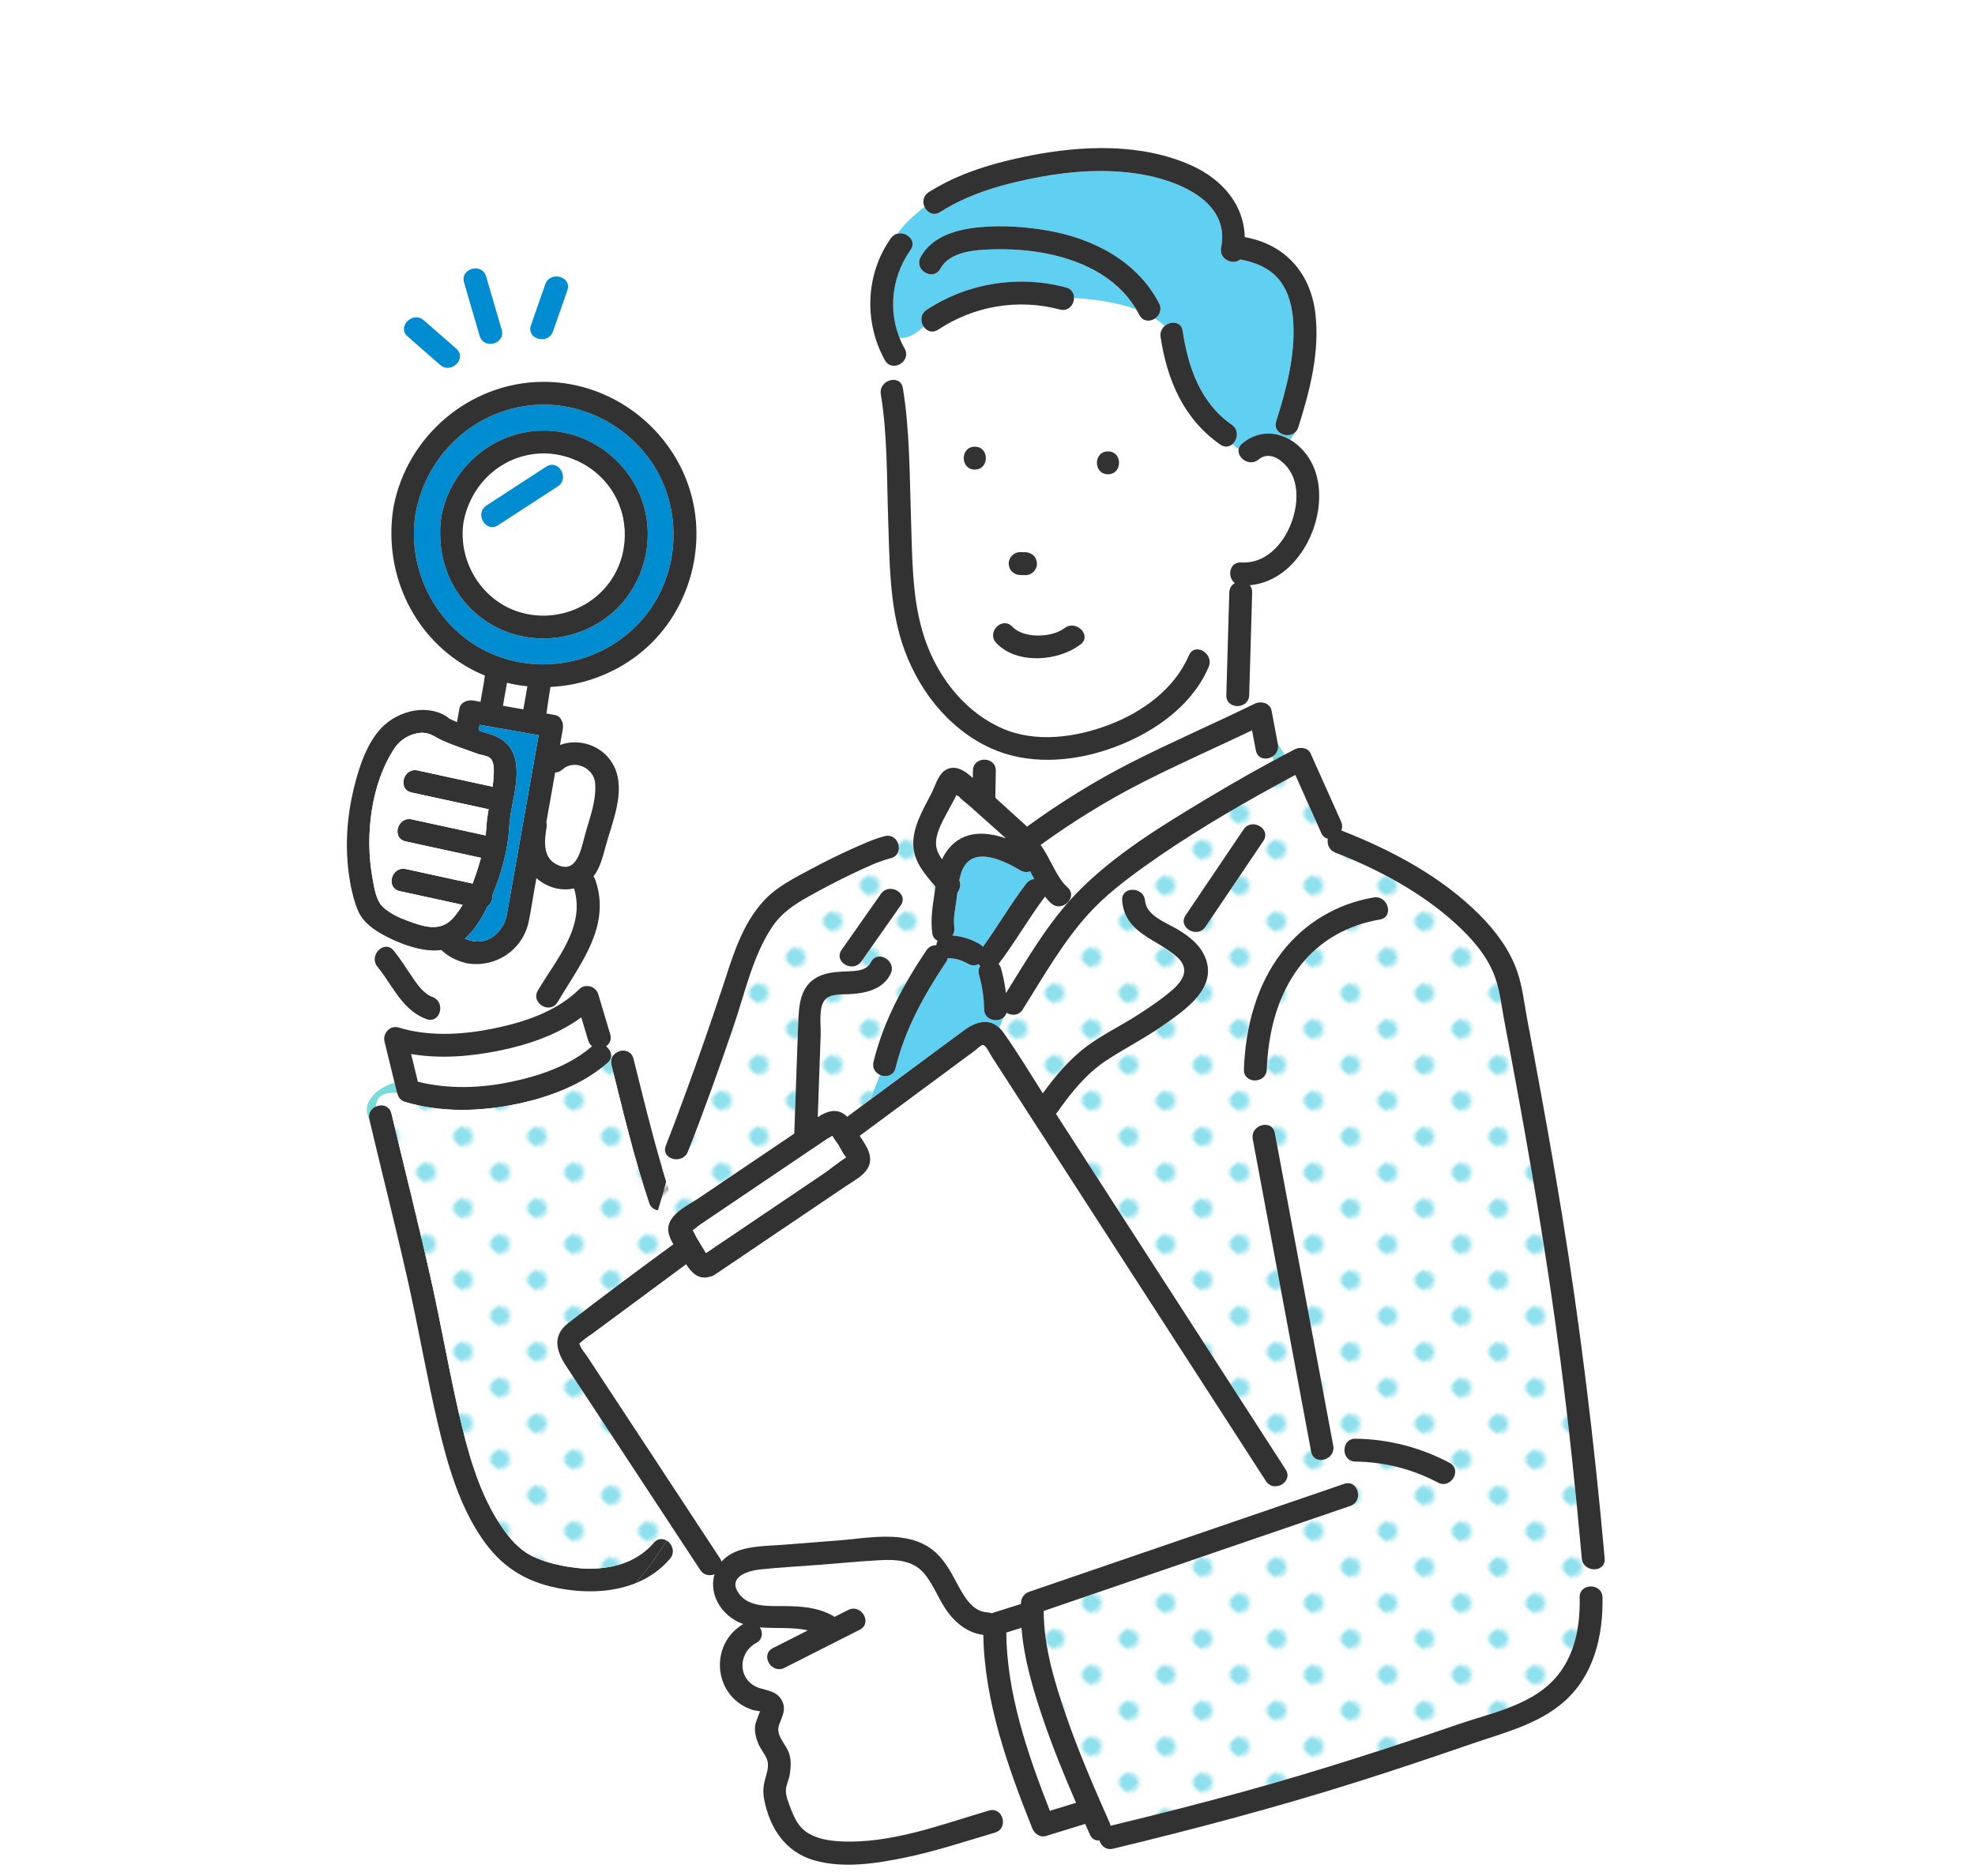 <?xml version="1.0" encoding="UTF-8"?><svg id="a" xmlns="http://www.w3.org/2000/svg" xmlns:xlink="http://www.w3.org/1999/xlink" viewBox="0 0 160 152"><defs><style>.c{fill:#fff;}.d{fill:#8ee0ed;}.e{fill:#78dcdc;}.f{fill:#323232;}.g{fill:#008cd0;}.h{fill:url(#b);}.i{fill:#5fd0f2;}.j{fill:none;}</style><pattern id="b" x="0" y="0" width="12.5" height="12.5" patternTransform="translate(-3999.39 -8518.401) rotate(-44.138) scale(.321) skewX(1.724)" patternUnits="userSpaceOnUse" viewBox="0 0 12.5 12.5"><rect class="j" width="12.5" height="12.5"/><rect class="c" x="0" y="0" width="12.5" height="12.5"/><circle class="d" cx="6.25" cy="6.25" r="2.431"/></pattern></defs><path class="c" d="m49.731,40.006c-1.387-2.372-4.205-3.686-6.915-3.149-2.736.542-4.729,2.696-5.257,5.398-.485,3.039,1.272,6.15,4.179,7.222,2.586.954,5.524.193,7.323-1.896,1.803-2.094,2.058-5.198.669-7.575Z"/><path class="c" d="m44.26,66.624c.034.127.044.267.019.419-.152.937-.357,2.328.714,2.941,1.704.976,2.072-1.116,2.384-2.283.374-1.396.947-2.766.836-4.247-.092-1.231-1.694-1.973-2.643-1.112-.187.17-.394.244-.595.249-.238,1.345-.477,2.689-.715,4.034Z"/><path class="c" d="m43.58,80.252c1.49-2.535,3.873-5.156,2.928-8.271-.74.172-1.536.066-2.241-.286-.315-.157-.582-.34-.808-.545-.059.331-.117.661-.176.992-.149.84-.273,1.689-.448,2.525-.475,2.277-2.623,3.735-4.9,3.397-.041-.004-.082-.01-.124-.019-.059-.011-.113-.026-.164-.044-.752-.192-1.387-.55-1.89-1.026-1.587.214-3.53-.574-4.786-1.274-.165-.092-.328-.19-.487-.294-.039.525.057,1.038.238,1.535.328-.292.812-.361,1.172.079.545.667.994,1.394,1.478,2.104.423.621.929,1.384,1.667,1.656,1.112.41.628,2.201-.493,1.788-.827-.305-1.436-.829-1.957-1.445-.043.773-.073,1.532.145,2.253,2.347.61,4.915.435,7.263-.046,2.459-.503,5.1-1.376,6.924-3.178.162-.16.36-.243.56-.261-.116-.681-.154-1.37-.286-2.024-.627,1.127-1.367,2.223-2.013,3.32-.605,1.029-2.207.095-1.601-.936Z"/><path class="e" d="m30.444,89.655c.048-.176.102-.353.146-.529.273-.546.947-.589,1.58-.574-.004-.014-.01-.026-.014-.041-.065-.265-.129-.53-.194-.794-.946.295-1.718.804-2.114,1.595-.226.453-.146.936.08,1.412-.001-.004-.002-.009-.003-.013-.12-.506.152-.885.519-1.055Z"/><path class="c" d="m47.648,84.293c-.186-.621-.371-1.242-.557-1.864-1.919,1.411-4.311,2.22-6.603,2.689-2.317.474-4.819.692-7.183.279.183.749.365,1.498.548,2.246,2.467.619,5.082.531,7.561.008,2.277-.48,4.704-1.289,6.493-2.837.02-.017.04-.032.061-.047-.141-.106-.255-.262-.319-.475Z"/><path class="c" d="m41.073,55.324c-.11.62-.22,1.24-.33,1.86.551.098,1.101.195,1.652.293.081-.455.161-.909.242-1.364.03-.168.06-.336.089-.504-.555-.057-1.108-.152-1.653-.284Z"/><path class="g" d="m53.166,38.049c-2.202-3.8-6.714-5.925-11.049-5.083-4.354.846-7.629,4.271-8.447,8.599-.807,4.868,1.981,9.86,6.636,11.595,4.142,1.544,8.842.349,11.74-2.987,2.897-3.335,3.326-8.317,1.12-12.124Zm-3.673,11.701c-2.722,2.268-6.653,2.646-9.722.83-3.048-1.804-4.523-5.261-4.016-8.706.003-.036.008-.073.016-.111.006-.04.015-.078.025-.114.812-3.873,4.287-6.773,8.276-6.761,3.505.011,6.649,2.251,7.884,5.512,1.235,3.261.213,7.12-2.464,9.35Z"/><path class="f" d="m55.65,38.991c-1.848-4.842-6.575-8.133-11.784-8.053-5.848.089-10.902,4.407-11.984,10.135-.844,5.092,1.397,10.274,5.894,12.92.488.287.991.534,1.505.747-.033.229-.061.457-.099.674-.086.483-.171.965-.257,1.448-.189-.034-.378-.067-.567-.101-.457-.081-1.047.119-1.14.648-.065.366-.131.732-.196,1.098-.217-.093-.431-.187-.64-.281-.203-.091.005-.028.092.037-.192-.144-.379-.276-.596-.383-.462-.229-.979-.342-1.493-.358-1.023-.032-2.059.331-2.882.929-1.626,1.18-2.385,3.563-2.843,5.435-.542,2.214-.706,4.548-.415,6.81.132,1.026.345,2.039.72,3.005.285.733.865,1.278,1.516,1.706.027-.366.12-.737.293-1.113-.174.376-.266.748-.293,1.113.159.105.323.203.487.294,1.256.7,3.199,1.488,4.786,1.274.503.477,1.138.834,1.89,1.026.051.018.105.034.164.044.042.009.084.015.124.019,2.277.339,4.425-1.119,4.9-3.397.174-.835.299-1.685.448-2.525.059-.331.117-.661.176-.992.226.204.494.387.808.545.705.352,1.502.458,2.241.286.945,3.116-1.438,5.737-2.928,8.271-.606,1.031.996,1.965,1.601.936.645-1.098,1.386-2.193,2.013-3.32-.029-.143-.061-.284-.101-.424.04.139.072.281.101.424,1.121-2.018,1.875-4.137,1.047-6.557-.04-.117-.096-.216-.163-.299.53-.665.749-1.562.968-2.37.532-1.96,1.685-4.549.712-6.535-.818-1.671-2.771-2.344-4.388-1.749.076-.429.152-.859.228-1.288.081-.457-.119-1.047-.648-1.14-.226-.04-.453-.08-.679-.12.111-.721.205-1.446.324-2.151,2.681-.128,5.318-1.112,7.45-2.889,3.942-3.285,5.434-8.982,3.604-13.777Zm-23.264,33.211c1.698.37,3.396.739,5.093,1.109-.237.403-.504.783-.816,1.118-1.04,1.116-2.387.639-3.684.161-.689-.254-1.408-.596-1.952-1.1-.587-.544-.721-1.639-.859-2.401-.61-3.354-.122-7.592,1.802-10.48.457-.686,1.231-1.144,2.057-1.229.747-.076,1.155.313,1.777.6.917.423,1.909.726,2.853,1.084.291.11.789.151,1.021.33.397.308.333,1.07.314,1.503-.012.284-.044.565-.083.846-2.023-.441-4.047-.881-6.07-1.322-1.163-.253-1.66,1.534-.493,1.788,2.08.453,4.16.906,6.241,1.359-.086.483-.159.968-.181,1.459-.013.221-.037.441-.066.661-1.993-.434-3.987-.868-5.98-1.302-1.163-.253-1.66,1.534-.493,1.788,2.034.443,4.067.886,6.101,1.328-.119.439-.254.872-.398,1.297-.088.26-.183.525-.283.789-1.802-.392-3.604-.785-5.406-1.177-1.163-.253-1.66,1.534-.493,1.788Zm8.774,1.329c-.039.219-.071.442-.117.66-.262,1.25-1.383,2.307-2.741,2.066-.237-.052-.446-.122-.634-.206.786-.693,1.365-1.653,1.82-2.61.29-.212.444-.588.41-.93.716-1.728,1.246-3.608,1.36-5.482.068-1.513.615-2.973.595-4.501-.022-1.636-.706-2.644-2.267-3.086-.266-.075-.537-.161-.808-.253.027-.155.055-.31.082-.464,1.592.282,3.183.564,4.775.846-.825,4.653-1.65,9.306-2.474,13.96Zm-.416-16.347c.11-.62.22-1.24.33-1.86.546.132,1.098.228,1.653.284-.03.168-.06.336-.089.504-.081.454-.161.909-.242,1.364-.551-.098-1.101-.195-1.652-.293Zm4.231,5.407c.201-.005.408-.079.595-.249.949-.86,2.55-.119,2.643,1.112.111,1.481-.463,2.852-.836,4.247-.312,1.167-.68,3.259-2.384,2.283-1.071-.613-.865-2.004-.714-2.941.025-.152.015-.292-.019-.419.238-1.344.477-2.689.715-4.034Zm7.071-12.417c-2.898,3.336-7.598,4.532-11.74,2.987-4.654-1.735-7.443-6.727-6.636-11.595.818-4.328,4.093-7.753,8.447-8.599,4.335-.843,8.847,1.282,11.049,5.083,2.206,3.808,1.777,8.79-1.12,12.124Z"/><path class="f" d="m44.072,34.887c-3.989-.012-7.464,2.888-8.276,6.761-.01.036-.018.074-.025.114-.007.038-.012.075-.016.111-.507,3.446.967,6.902,4.016,8.706,3.069,1.816,7,1.439,9.722-.83,2.676-2.23,3.699-6.09,2.464-9.35-1.235-3.261-4.379-5.502-7.884-5.512Zm-2.334,14.59c-2.907-1.072-4.664-4.183-4.179-7.222.527-2.702,2.521-4.856,5.257-5.398,2.71-.537,5.528.777,6.915,3.149,1.389,2.377,1.134,5.481-.669,7.575-1.799,2.089-4.737,2.85-7.323,1.896Z"/><path class="g" d="m43.635,59.571c-1.592-.282-3.183-.564-4.775-.846-.027.155-.055.31-.082.464.271.093.542.178.808.253,1.56.441,2.244,1.449,2.267,3.086.021,1.528-.527,2.987-.595,4.501-.113,1.874-.644,3.754-1.36,5.482.034.342-.121.718-.41.93-.455.957-1.034,1.917-1.82,2.61.188.084.397.154.634.206,1.358.241,2.478-.816,2.741-2.066.046-.218.078-.44.117-.66.825-4.653,1.65-9.306,2.474-13.96Z"/><path class="g" d="m33.024,27.263c.877.766,1.755,1.533,2.632,2.3.895.782,2.212-.524,1.311-1.311-.877-.766-1.755-1.533-2.632-2.3-.895-.782-2.212.524-1.311,1.311Z"/><path class="g" d="m38.857,27.211c.334,1.143,2.124.657,1.788-.493-.421-1.44-.841-2.88-1.262-4.319-.334-1.143-2.124-.657-1.788.493.421,1.44.841,2.88,1.262,4.319Z"/><path class="g" d="m44.801,26.849c.387-1.107.774-2.215,1.16-3.322.394-1.129-1.396-1.614-1.788-.493-.387,1.107-.774,2.215-1.16,3.322-.394,1.129,1.396,1.614,1.788.493Z"/><path class="f" d="m49.099,84.769c.143-.095.258-.225.323-.385-.274-.005-.558.028-.846.106v.742-.742c.288-.079.572-.111.846-.106.067-.165.081-.362.015-.583-.323-1.08-.645-2.159-.968-3.239-.135-.453-.568-.707-.99-.67.095.558.242,1.11.54,1.631-.298-.522-.446-1.074-.54-1.631-.2.018-.398.101-.56.261-1.823,1.802-4.465,2.675-6.924,3.178-2.348.481-4.916.656-7.263.046.096.318.239.628.453.928-.214-.3-.357-.611-.453-.928-.148-.038-.295-.079-.44-.124-.697-.214-1.303.476-1.14,1.14.27,1.108.54,2.215.81,3.323.384-.12.796-.205,1.224-.259-.428.054-.84.139-1.224.259.065.265.129.53.194.794.014.056.032.106.052.155.07.276.267.518.62.623,2.94.869,6.099.781,9.079.153,2.61-.55,5.272-1.549,7.311-3.313.511-.442.313-1.051-.119-1.357Zm-1.192.046c-1.789,1.547-4.216,2.357-6.493,2.837-2.479.522-5.094.61-7.561-.008-.183-.749-.365-1.498-.548-2.246,2.364.413,4.866.195,7.183-.279,2.292-.469,4.685-1.278,6.603-2.689.186.621.371,1.242.557,1.864.064.213.178.369.319.475-.02.015-.041.03-.061.047Z"/><path class="f" d="m54.368,96.959c-.253-.757-.489-1.521-.717-2.288-.25.598-.462,1.219-.625,1.872.163-.653.376-1.273.625-1.872-.872-2.934-1.588-5.925-2.331-8.887-.29-1.157-2.079-.667-1.788.493.937,3.736,1.827,7.52,3.048,11.175.376,1.126,2.168.643,1.788-.493Z"/><path class="f" d="m54.274,126.303c.452-.527.193-1.195-.255-1.479-.753,1.2-1.582,2.361-2.547,3.459,1.054-.421,2.015-1.063,2.801-1.98Z"/><path class="f" d="m52.963,124.992c-1.825,2.129-4.781,2.404-7.388,1.872-.956-.195-1.952-.464-2.797-.968-1.02-.608-1.809-1.648-2.429-2.638-1.679-2.681-2.508-5.843-3.206-8.897-.793-3.47-1.402-6.98-2.174-10.454-1.018-4.579-2.176-9.125-3.256-13.69-.275-1.161-2.063-.669-1.788.493.001.004.002.009.003.013.328.695.964,1.375,1.404,1.925-.44-.55-1.076-1.23-1.404-1.925,1.04,4.394,2.151,8.771,3.141,13.177.857,3.814,1.508,7.674,2.408,11.478.757,3.202,1.705,6.564,3.592,9.306,1.514,2.2,3.412,3.437,6.014,3.967,2.103.428,4.411.421,6.39-.369.965-1.097,1.793-2.258,2.547-3.459-.319-.202-.733-.21-1.057.167Z"/><path class="c" d="m39.677,61.395c-.232-.18-.73-.22-1.021-.33-.944-.359-1.936-.662-2.853-1.084-.621-.287-1.03-.676-1.777-.6-.826.085-1.6.543-2.057,1.229-1.924,2.888-2.412,7.126-1.802,10.48.139.762.272,1.857.859,2.401.544.504,1.263.846,1.952,1.1,1.297.477,2.645.955,3.684-.161.312-.335.579-.715.816-1.118-1.698-.37-3.396-.739-5.093-1.109-1.167-.254-.67-2.041.493-1.788,1.802.392,3.604.785,5.406,1.177.101-.265.196-.529.283-.789.143-.425.278-.858.398-1.297-2.034-.443-4.067-.886-6.101-1.328-1.167-.254-.67-2.041.493-1.788,1.993.434,3.986.868,5.98,1.302.028-.22.052-.441.066-.661.022-.491.095-.976.181-1.459-2.08-.453-4.16-.906-6.241-1.359-1.167-.254-.67-2.041.493-1.788,2.023.441,4.047.881,6.07,1.322.039-.281.071-.562.083-.846.019-.433.083-1.196-.314-1.503Z"/><path class="f" d="m35.037,80.78c-.738-.272-1.244-1.035-1.667-1.656-.484-.71-.933-1.437-1.478-2.104-.36-.441-.844-.371-1.172-.079.501,1.373,1.661,2.621,2.466,3.656-.804-1.034-1.964-2.282-2.466-3.656-.36.321-.531.91-.139,1.391.726.889,1.28,1.931,2.007,2.792.02-.359.042-.721.042-1.083,0,.362-.022.724-.042,1.083.521.616,1.129,1.14,1.957,1.445,1.121.413,1.605-1.378.493-1.788Z"/><path class="h" d="m75.524,75.605c-.15-1.081.021-2.153.181-3.225.027-.181.052-.364.077-.547-.826-.96-1.696-1.941-1.789-3.257-.049-.69.113-1.374.366-2.036-.698.407-1.421.801-2.071,1.26.669.324.79,1.501-.127,1.738-1.039.268-2.043.756-3.007,1.211-1.214.573-2.404,1.198-3.579,1.85-1.218.676-2.269,1.368-3.05,2.55-1.548,2.341-2.177,5.307-3.073,7.933-.927,2.713-1.881,5.421-2.9,8.103-.195-.165-.382-.354-.559-.574-.917,1.31-1.74,2.621-2.342,4.062.105.353.212.705.321,1.057-.214.788-.439,1.571-.675,2.349-.308-.053-.591-.249-.717-.625-1.221-3.655-2.111-7.439-3.048-11.175-.133-.529.168-.919.562-1.076-.25-.192-.548-.323-.898-.353.36.323.491.871.021,1.278-2.039,1.764-4.701,2.763-7.311,3.313-2.979.628-6.138.716-9.079-.153-.353-.104-.55-.347-.62-.623-.015-.035-.026-.074-.038-.113-.633-.015-1.307.029-1.58.574-.044.176-.098.353-.146.529.476-.221,1.114-.093,1.269.563,1.08,4.564,2.238,9.111,3.256,13.69.773,3.475,1.381,6.984,2.174,10.454.698,3.054,1.527,6.216,3.206,8.897.62.99,1.41,2.03,2.429,2.638.845.504,1.841.773,2.797.968,2.607.532,5.562.256,7.388-1.872.324-.377.738-.369,1.057-.167,2.261-3.604,3.847-7.562,6.423-11.223,2.596-3.338,4.636-6.49,6.675-9.827,1.113-1.854,3.338-3.894,2.225-5.192-1.916-2.326-4.64-3.743-7.575-4.997.86-.581,1.719-1.161,2.579-1.742.103-2.913.207-5.826.311-8.738.06-1.694.117-3.447,1.959-4.117.685-.249,1.425-.263,2.145-.295.656-.029,1.464-.067,1.787-.725.526-1.072,2.125-.132,1.601.936-.631,1.286-2.079,1.587-3.388,1.644-.656.029-1.643-.056-2.03.587-.409.68-.219,1.934-.246,2.703-.079,2.225-.158,4.45-.237,6.675.495-.325,1.03-.577,1.559-.486.34.058.604.228.825.453.635-.47,1.271-.94,1.906-1.41.204-.672.517-1.327.749-1.976-.372-.169-.647-.55-.523-1.059.795-3.275,2.416-6.246,4.279-9.028.208-.311.509-.431.804-.42.014-.129.051-.255.112-.368-.219-.09-.39-.287-.435-.613Zm-2.559-2.24c-1.06,1.51-2.12,3.02-3.181,4.53-.681.97-2.288.043-1.601-.936,1.06-1.51,2.12-3.02,3.181-4.53.681-.97,2.288-.043,1.601.936Z"/><path class="c" d="m103.068,61.308c-.489.293-1.197.196-1.332-.513-.102-.54-.205-1.08-.307-1.621-2.957,1.411-5.957,2.733-8.877,4.22-2.889,1.472-5.631,3.172-8.252,5.066.811,1.111,1.296,2.662,2.17,3.424.054.047.099.096.138.146-.146-.389-.285-.783-.577-1.075.292.292.431.686.577,1.075.097.126.147.26.16.393.043.093.09.184.143.27.094-.101.187-.203.283-.302,3.029-3.128,6.934-5.496,10.642-7.721,1.761-1.056,3.545-2.083,5.355-3.059-.049-.101-.089-.203-.123-.304Z"/><path class="c" d="m81.491,80.47c1.653-2.652,3.288-5.481,5.42-7.777-.053-.086-.1-.177-.143-.27.069.703-.901,1.389-1.609.772-.184-.16-.349-.347-.504-.548-1.332,1.762-2.419,3.702-3.76,5.457.089.098.161.223.205.38.183.652.313,1.316.391,1.987Z"/><path class="c" d="m102.551,119.992c-.076-.117-.151-.234-.227-.351-4.187-6.483-8.374-12.966-12.561-19.449-2.415-3.74-4.831-7.48-7.246-11.22-.732-1.133-1.463-2.266-2.195-3.399-.191-.296-.459-.953-.742-.902-.166.03-.436.322-.567.42-.401.297-.802.594-1.203.89-1.313.971-2.625,1.943-3.938,2.914-1.409,1.043-2.819,2.086-4.229,3.129.346.529.773,1.117.839,1.726.131,1.205-1.095,1.769-1.936,2.337-1.37.925-2.739,1.851-4.109,2.776-2.184,1.475-4.367,2.951-6.551,4.426-.138.093-.274.141-.405.155-.894.261-1.453-.332-1.901-1.014-1.358,1.005-2.716,2.01-4.075,3.015-1.16.858-2.319,1.716-3.479,2.574-.289.214-.63.411-.89.659-.239.228-.245.066-.135.357.114.301.4.609.575.875.454.69.907,1.38,1.361,2.069,1.292,1.965,2.584,3.93,3.876,5.894,1.839,2.797,3.678,5.594,5.518,8.391.058.088.097.176.122.261.3-.342.697-.627,1.193-.823,1.177-.466,2.539-.445,3.783-.542,1.515-.119,3.031-.237,4.546-.356,2.417-.189,5.457-.859,7.548.749.909.699,1.457,1.705,1.988,2.699.523.98,1.217,2.325,2.48,2.383.126.006.238.033.338.075.006-.002.011-.005.017-.007.788-.249,1.576-.498,2.364-.747.001-.034.001-.067.003-.101.021-.429.274-.755.681-.894.679-.233,1.358-.465,2.038-.698,6.628-2.27,13.256-4.541,19.884-6.813l-1.194-1.422c-.359.451-1.16.598-1.571-.039Z"/><path class="c" d="m76.852,130.704c-.769-.992-1.159-2.231-1.958-3.197-.951-1.149-2.397-1.167-3.773-1.089-1.595.091-3.189.245-4.781.37-1.598.125-3.21.201-4.803.378-1.11.123-2.652.687-1.612,2.027.803,1.035,2.415.931,3.58.935,1.38.005,2.715.093,3.948.77.059.032.11.068.157.106.368-.186.736-.372,1.104-.559,1.063-.538,2.001,1.062.936,1.601-2.03,1.028-4.061,2.056-6.091,3.084-1.063.538-2.001-1.062-.936-1.601.942-.477,1.885-.954,2.827-1.431-1.243-.295-2.607-.132-3.889-.249.257.403.244.971-.295,1.266-1.564.856-1.484,3.113.294,3.664.667.207,1.338.262,1.741.918.447.73.087,1.329-.175,2.033-.332.891.563,1.557.815,2.358.173.549.133,1.135.04,1.694-.065.389-.257.78-.302,1.165-.061.515.212,1.129.391,1.6.303.798.652,1.521,1.403,1.978.749.455,1.657.611,2.52.66,4.142.235,8.213-1.337,12.121-2.49.713-.21,1.17.4,1.142.973.626-.319,1.253-.71,1.879-.797-1.786-4.591-3.387-9.464-3.467-14.409-1.167-.152-2.084-.817-2.814-1.758Z"/><path class="h" d="m128.141,126.261c-.478-5.355-1.041-10.702-1.73-16.033-1.058-8.183-2.453-16.315-3.966-24.425-.202-1.081-.41-2.162-.609-3.243-.213-1.156-.34-2.354-.75-3.463-.633-1.714-1.926-3.151-3.264-4.355-2.766-2.489-6.197-4.319-9.65-5.664-.512-.199-.682-.693-.605-1.122-.213-.046-.407-.191-.53-.466-.702-1.568-1.403-3.136-2.105-4.705-.538.287-1.075.577-1.609.871-3.648,2.008-7.252,4.138-10.638,6.566-1.602,1.149-3.196,2.376-4.524,3.843-2.079,2.298-3.666,5.108-5.31,7.72-.327.52-.911.524-1.313.267-.038.132-.106.24-.191.329-.145.291-.28.586-.399.883.119.11.234.241.344.397,1.126,1.588,2.143,3.268,3.184,4.918,1.027-1.412,2.144-2.75,3.553-3.802,1.261-.942,2.691-1.631,4.017-2.474,1.003-.638,2.015-1.314,2.915-2.093.977-.846,1.441-1.798.32-2.751-1.687-1.434-4.151-1.874-4.375-4.484-.102-1.191,1.753-1.18,1.854,0,.103,1.196,1.687,1.767,2.57,2.282.926.54,1.842,1.234,2.278,2.244,1.092,2.53-1.604,4.321-3.367,5.559-1.481,1.041-3.092,1.854-4.602,2.845-1.634,1.072-2.855,2.597-3.97,4.179-.04.057-.084.107-.13.152,2.443,3.783,4.886,7.566,7.329,11.348,3.761,5.823,7.521,11.646,11.282,17.469.236.365.174.719-.03.975l1.194,1.422c1.192-.409,2.385-.817,3.577-1.226,1.133-.389,1.615,1.403.493,1.788-2.477.849-4.953,1.698-7.43,2.547-5.801,1.988-11.602,3.975-17.403,5.962-.002,2.867.866,5.725,1.787,8.408,1.024,2.986,2.281,5.882,3.559,8.766.034.078.057.154.071.23,3.665-.888,7.322-1.812,10.957-2.817,5.81-1.607,11.544-3.458,17.245-5.416,2.415-.829,5.316-1.418,7.273-3.171,2.032-1.819,2.578-4.465,2.529-7.094-.016-.864.947-1.101,1.491-.717.105-.552.169-1.112.146-1.677-.523.285-1.399.024-1.471-.776Zm-30.487-51.17c-.665.985-2.271.056-1.601-.936,1.564-2.316,3.127-4.632,4.691-6.948.665-.985,2.271-.056,1.601.936-1.564,2.316-3.127,4.632-4.691,6.949Zm8.566,42.532c-.196-1.047-.391-2.094-.587-3.141-1.382-7.395-2.763-14.791-4.145-22.186-.218-1.168,1.569-1.664,1.788-.493.196,1.047.391,2.094.587,3.141,1.382,7.395,2.763,14.791,4.145,22.186.218,1.168-1.569,1.664-1.788.493Zm-.911-39.347c-1.841,2.382-2.574,5.411-2.684,8.371-.044,1.191-1.899,1.193-1.854,0,.126-3.387.987-6.787,3.089-9.504,1.834-2.371,4.474-3.935,7.429-4.428,1.169-.195,1.667,1.592.493,1.788-2.571.428-4.867,1.695-6.473,3.772Zm11.183,41.846c-2.075-1.099-4.333-1.669-6.68-1.7-1.194-.016-1.194-1.87,0-1.854,2.676.035,5.252.701,7.616,1.953,1.056.559.118,2.159-.936,1.601Z"/><path class="i" d="m79.723,81.765c-.016-.954-.153-1.87-.411-2.788-.081-.287-.03-.533.097-.723-.051-.042-.096-.088-.136-.138-.242.131-.544.151-.856-.03-.512-.297-1.048-.445-1.636-.454-.023.101-.067.205-.137.31-1.778,2.656-3.333,5.458-4.092,8.585-.158.651-.79.781-1.264.566-.231.649-.545,1.304-.749,1.976,1.514-1.121,3.028-2.241,4.543-3.362,1.006-.745,2.013-1.489,3.019-2.234.914-.677,1.983-1.015,2.851-.207.119-.298.253-.592.399-.883-.491.513-1.61.307-1.626-.618Z"/><path class="e" d="m103.068,61.308c.034.101.074.203.123.304.295-.159.593-.313.889-.469-.19-.288-.368-.58-.56-.867.002.009.003.017.005.025.087.46-.138.816-.456,1.006Z"/><path class="c" d="m104.818,41.73c.263-.988.321-2.092-.054-3.062-.393-1.017-1.72-2.329-2.804-1.438-.741.609-1.745-.13-1.612-.836-.177-.115-.347-.254-.507-.407-.256.22-.617.287-.987.03-2.957-2.058-4.309-5.229-4.832-8.71-.058-.386.099-.699.34-.902-.247-.221-.514-.42-.798-.6-.405.269-.979.262-1.266-.292-.08-.154-.165-.301-.253-.447-1.555-.578-3.353-.809-5.037-.928-.003.552-.457,1.123-1.15.939-3.383-.9-6.94-.294-9.858,1.632-.468.309-.921.121-1.168-.234-.587.506-1.176.951-1.955.904.117.294.25.583.407.865.412.74-.272,1.424-.913,1.389.027.382.059.764.089,1.146.325.029.612.234.683.667.561,3.445.537,6.984.655,10.464.103,3.035.066,6.226.907,9.169.964,3.373,3.208,6.49,6.481,7.934,2.719,1.2,5.972.737,8.666-.29,2.702-1.03,5.299-2.901,6.462-5.623.468-1.095,2.065-.149,1.601.936-1.442,3.376-4.88,5.603-8.252,6.717-3.016.997-6.472,1.208-9.413-.14-.182-.083-.36-.174-.536-.266v1.203c.473-.012.956.285.955.894-.001.702-.036,1.404-.037,2.106,0,.028-.002.055-.004.082.81.734,1.611,1.478,2.424,2.203.053.048.098.097.136.148,2.674-1.945,5.474-3.687,8.427-5.192,2.817-1.435,5.71-2.716,8.567-4.073-.022-.172-.038-.343-.039-.517-.425-.041-.813-.337-.797-.889.08-2.768.16-5.536.241-8.303.011-.37.197-.626.448-.766-.635-.478-.466-1.727.517-1.673,2.226.123,3.739-1.87,4.265-3.842Zm-22.828,3.279c.165-.165.421-.276.656-.272.144.003.288.006.432.009.253.005.472.103.656.272.182.167.261.416.272.656.01.231-.111.495-.272.656-.165.165-.421.276-.656.272-.144-.003-.288-.006-.432-.009-.253-.005-.472-.103-.656-.272-.182-.167-.261-.416-.272-.656-.01-.231.111-.495.272-.656Zm-3.02-6.962c-1.195,0-1.193-1.854,0-1.854s1.193,1.854,0,1.854Zm8.574,14.161c-1.787,1.384-5.183,1.656-6.838-.115-.814-.872.495-2.185,1.311-1.311.903.967,3.209.896,4.216.115.932-.722,2.253.581,1.311,1.311Zm2.216-13.78c-1.195,0-1.193-1.854,0-1.854s1.193,1.854,0,1.854Z"/><path class="i" d="m73.764,20.251c-1.482,2.097-1.82,4.777-.885,7.129.78.047,1.368-.399,1.955-.904-.28-.403-.295-1.019.232-1.367,3.318-2.19,7.45-2.839,11.286-1.819.461.123.659.482.657.849,1.684.119,3.482.35,5.037.928-1.553-2.589-4.303-3.932-7.221-4.516-1.476-.295-2.989-.39-4.492-.345-1.393.042-3.4.184-4.15,1.562-.571,1.05-2.172.113-1.601-.936.958-1.761,3.081-2.284,4.935-2.438,1.771-.146,3.579-.022,5.328.28,3.694.638,7.274,2.467,9.055,5.903.262.505.034.982-.335,1.228.284.18.55.379.798.6.49-.413,1.33-.378,1.448.409.444,2.955,1.435,5.83,3.98,7.602.607.423.475,1.206.051,1.571.16.153.33.292.507.407.031-.166.125-.331.301-.475,1.231-1.013,2.682-.991,3.879-.284.141-.206.298-.412.419-.631-.597.593-1.867.096-1.556-.881.821-2.576,1.544-5.306,1.379-8.034-.071-1.168-.355-2.406-1.086-3.348-.795-1.025-1.987-1.492-3.221-1.719-.553.5-1.726-.006-1.536-.964.763-3.837-3.671-5.498-6.677-5.968-2.622-.41-5.359-.24-7.958.241-2.798.517-5.707,1.299-8.123,2.849-.55.353-1.076.035-1.278-.431-.814.691-1.641,1.374-2.185,2.186.73-.181,1.598.553,1.058,1.317Z"/><path class="c" d="m82.751,131.89c-.411.13-.822.26-1.233.389.051,4.959,1.732,9.85,3.535,14.439.706-.217,1.412-.434,2.118-.652-.944-2.185-1.848-4.388-2.62-6.641-.825-2.406-1.594-4.963-1.8-7.536Z"/><path class="c" d="m81.494,67.927c-.998-.89-1.996-1.78-2.994-2.671-.234-.209-.625-.471-.811-.723-.099-.036-.168-.075-.212-.116-.16.367-.38.724-.56,1.073-.439.852-1.151,1.956-1.082,2.959.029.421.223.811.482,1.178.067-.146.141-.29.228-.429,1.189-1.907,3.136-1.895,4.95-1.271Z"/><path class="i" d="m79.626,76.718c1.219-1.67,2.252-3.474,3.509-5.117.179-.234.413-.351.653-.382-.111-.211-.221-.421-.331-.626-.228.096-.499.095-.778-.069-1.528-.895-4.16-2.155-4.858.359-.041.148-.075.299-.105.452.144.349.053.719-.152.988-.029.228-.057.454-.089.675-.098.667-.256,1.438-.162,2.113.037.267-.029.499-.153.685.773.064,1.516.295,2.194.688.115.067.204.146.273.234Z"/><path class="f" d="m106.788,41.308c.219-1.512.024-3.131-.888-4.399-1.272-1.768-3.487-2.441-5.251-.989-.922.759.396,2.064,1.311,1.311,1.084-.891,2.411.421,2.804,1.438.375.969.317,2.073.054,3.062-.526,1.972-2.04,3.964-4.265,3.842-.983-.054-1.152,1.195-.517,1.673-.251.14-.437.396-.448.766-.08,2.768-.16,5.536-.241,8.303-.035,1.194,1.82,1.193,1.854,0,.08-2.768.16-5.536.241-8.303.007-.252-.07-.45-.196-.596,3.022-.253,5.128-3.246,5.542-6.107Z"/><path class="f" d="m100.744,67.207c-1.564,2.316-3.127,4.632-4.691,6.948-.669.992.936,1.921,1.601.936,1.564-2.316,3.127-4.632,4.691-6.949.669-.992-.936-1.921-1.601-.936Z"/><path class="f" d="m89.76,36.573c-1.193,0-1.195,1.854,0,1.854s1.195-1.854,0-1.854Z"/><path class="f" d="m78.971,38.046c1.193,0,1.195-1.854,0-1.854s-1.195,1.854,0,1.854Z"/><path class="f" d="m83.078,46.6c.235.005.491-.107.656-.272.161-.161.282-.425.272-.656-.011-.24-.09-.488-.272-.656-.183-.168-.403-.266-.656-.272-.144-.003-.288-.006-.432-.009-.235-.005-.491.107-.656.272-.161.161-.282.425-.272.656.011.24.089.488.272.656.183.168.403.266.656.272.144.003.288.006.432.009Z"/><path class="f" d="m55.729,93.309c1.335-3.373,2.55-6.797,3.722-10.229.897-2.625,1.525-5.592,3.073-7.933.781-1.181,1.832-1.874,3.05-2.55,1.174-.652,2.364-1.277,3.579-1.85.964-.455,1.968-.943,3.007-1.211,1.154-.298.665-2.087-.493-1.788-.9.233-1.774.64-2.619,1.016-1.161.516-2.296,1.09-3.416,1.69-1.3.696-2.651,1.365-3.679,2.448-1.872,1.971-2.619,4.678-3.452,7.193-.973,2.936-1.993,5.856-3.061,8.759-.488,1.325-.98,2.649-1.5,3.962-.439,1.11,1.353,1.591,1.788.493Z"/><path class="f" d="m126.524,98.298c-.69-4.242-1.449-8.472-2.236-12.697-.182-.979-.366-1.959-.551-2.937-.245-1.296-.381-2.647-.805-3.901-.596-1.763-1.738-3.299-3.038-4.609-3.096-3.119-7.164-5.28-11.225-6.862.082-.219.089-.473-.029-.736-.822-1.838-1.645-3.677-2.467-5.515-.212-.474-.863-.541-1.268-.333-2.4,1.236-4.753,2.574-7.067,3.962-3.709,2.224-7.614,4.593-10.642,7.721-2.272,2.347-3.977,5.31-5.703,8.079-.078-.671-.208-1.335-.391-1.987-.044-.157-.116-.282-.205-.38,1.341-1.756,2.428-3.695,3.76-5.457.155.201.32.388.504.548.896.781,2.212-.525,1.311-1.311-.873-.762-1.358-2.312-2.17-3.424,2.621-1.894,5.363-3.595,8.252-5.066,2.919-1.487,5.92-2.809,8.877-4.22.102.54.205,1.08.307,1.621.222,1.171,2.009.675,1.788-.493-.172-.91-.345-1.82-.517-2.73-.119-.629-.869-.795-1.362-.554-3.326,1.627-6.729,3.095-10.028,4.776-2.953,1.504-5.754,3.247-8.427,5.192-.038-.051-.083-.1-.136-.148-.812-.725-1.614-1.469-2.424-2.203.002-.027.004-.054.004-.082.001-.702.036-1.404.037-2.106.002-1.193-1.852-1.195-1.854,0,0,.196-.003.392-.008.588-.116-.098-.232-.197-.349-.294-.555-.458-1.283-.764-1.938-.299-.542.385-.783,1.291-1.076,1.86-.664,1.291-1.561,2.767-1.453,4.275.093,1.316.964,2.297,1.789,3.257-.025.183-.05.366-.077.547-.16,1.072-.331,2.144-.181,3.225.045.327.216.524.435.613-.061.113-.098.238-.112.368-.295-.011-.596.11-.804.42-1.863,2.782-3.484,5.753-4.279,9.028-.281,1.159,1.506,1.654,1.788.493.759-3.128,2.313-5.929,4.092-8.585.07-.105.114-.209.137-.31.589.009,1.125.157,1.636.454.311.181.613.161.856.03.04.05.085.096.136.138-.127.19-.177.436-.097.723.258.918.395,1.834.411,2.788.018,1.086,1.559,1.185,1.817.289.402.256.986.252,1.313-.267,1.644-2.612,3.231-5.422,5.31-7.72,1.327-1.467,2.921-2.694,4.524-3.843,3.386-2.428,6.99-4.559,10.638-6.566.534-.294,1.07-.584,1.609-.871.702,1.568,1.403,3.136,2.105,4.705.123.274.317.419.53.466-.077.428.093.922.605,1.122,3.452,1.345,6.883,3.174,9.65,5.664,1.338,1.204,2.631,2.641,3.264,4.355.41,1.109.536,2.306.75,3.463.199,1.082.408,2.162.609,3.243,1.512,8.11,2.908,16.242,3.966,24.425.689,5.332,1.252,10.679,1.73,16.033.105,1.179,1.961,1.19,1.854,0-.836-9.36-1.964-18.688-3.472-27.963Zm-50.689-29.85c-.07-1.003.643-2.107,1.082-2.959.18-.349.4-.706.56-1.073.045.041.114.08.212.116.186.252.577.514.811.723.998.89,1.996,1.78,2.994,2.671-1.814-.625-3.76-.637-4.95,1.271-.087.139-.161.282-.228.429-.259-.366-.452-.757-.482-1.178Zm1.324,7.348c.124-.185.19-.417.153-.685-.094-.675.065-1.446.162-2.113.032-.221.06-.448.089-.675.205-.268.296-.638.152-.988.03-.153.064-.304.105-.452.698-2.514,3.33-1.254,4.858-.359.279.163.55.165.778.069.111.205.22.415.331.626-.24.03-.474.148-.653.382-1.257,1.643-2.29,3.447-3.509,5.117-.069-.087-.158-.167-.273-.234-.678-.394-1.42-.625-2.194-.688Z"/><path class="f" d="m111.29,72.716c-2.955.492-5.595,2.057-7.429,4.428-2.102,2.716-2.963,6.117-3.089,9.504-.044,1.193,1.81,1.191,1.854,0,.11-2.96.843-5.989,2.684-8.371,1.606-2.077,3.902-3.344,6.473-3.772,1.174-.196.676-1.983-.493-1.788Z"/><path class="f" d="m103.277,91.804c-.219-1.171-2.006-.675-1.788.493,1.382,7.395,2.763,14.791,4.145,22.186.196,1.047.391,2.094.587,3.141.219,1.171,2.006.675,1.788-.493-1.382-7.395-2.763-14.791-4.145-22.186-.196-1.047-.391-2.094-.587-3.141Z"/><path class="f" d="m127.975,129.431c.049,2.629-.498,5.274-2.529,7.094-1.958,1.753-4.858,2.342-7.273,3.171-5.7,1.958-11.435,3.808-17.245,5.416-3.635,1.006-7.292,1.93-10.957,2.817-.014-.076-.037-.152-.071-.23-1.278-2.884-2.535-5.78-3.559-8.766-.92-2.683-1.789-5.541-1.787-8.408,5.801-1.986,11.602-3.974,17.403-5.962,2.477-.849,4.953-1.698,7.43-2.547,1.122-.385.64-2.177-.493-1.788-7.82,2.682-15.64,5.361-23.461,8.039-.679.233-1.358.465-2.038.698-.406.139-.659.465-.681.894-.002.034-.001.067-.003.101-.788.249-1.576.498-2.364.747-.006.002-.011.005-.017.007-.1-.042-.212-.069-.338-.075-1.263-.058-1.956-1.403-2.48-2.383-.531-.994-1.078-2-1.988-2.699-2.091-1.608-5.131-.938-7.548-.749-1.516.119-3.031.237-4.546.356-1.244.097-2.606.076-3.783.542-.495.196-.893.481-1.193.823-.025-.086-.065-.173-.122-.261-1.839-2.797-3.679-5.594-5.518-8.391-1.292-1.965-2.584-3.93-3.876-5.894-.454-.69-.907-1.38-1.361-2.069-.175-.266-.462-.574-.575-.875-.11-.291-.104-.129.135-.357.26-.248.602-.445.89-.659,1.16-.858,2.319-1.716,3.479-2.574,1.358-1.005,2.716-2.01,4.075-3.015.448.682,1.007,1.275,1.901,1.014.13-.014.267-.062.405-.155,2.184-1.475,4.367-2.951,6.551-4.426,1.37-.925,2.739-1.851,4.109-2.776.841-.568,2.067-1.132,1.936-2.337-.066-.608-.493-1.197-.839-1.726,1.409-1.043,2.819-2.086,4.229-3.129,1.313-.971,2.625-1.943,3.938-2.914.401-.297.802-.593,1.203-.89.132-.098.401-.39.567-.42.283-.051.55.606.742.902.732,1.133,1.463,2.266,2.195,3.399,2.415,3.74,4.831,7.48,7.246,11.22,4.187,6.483,8.374,12.966,12.561,19.449.076.117.151.234.227.351.645.999,2.251.071,1.601-.936-3.761-5.823-7.521-11.646-11.282-17.469-2.443-3.783-4.886-7.566-7.329-11.348.046-.044.09-.094.13-.152,1.115-1.582,2.337-3.107,3.97-4.179,1.51-.991,3.121-1.804,4.602-2.845,1.762-1.239,4.459-3.029,3.367-5.559-.436-1.01-1.353-1.704-2.278-2.244-.883-.515-2.467-1.086-2.57-2.282-.101-1.18-1.956-1.191-1.854,0,.224,2.609,2.688,3.049,4.375,4.484,1.121.953.658,1.905-.32,2.751-.9.779-1.912,1.455-2.915,2.093-1.325.843-2.756,1.532-4.017,2.474-1.408,1.052-2.526,2.39-3.553,3.802-1.042-1.65-2.059-3.33-3.184-4.918-.916-1.292-2.155-.958-3.195-.189-1.006.745-2.013,1.489-3.019,2.234-2.15,1.591-4.299,3.181-6.449,4.772-.221-.225-.485-.395-.825-.453-.529-.091-1.064.161-1.559.486.079-2.225.158-4.45.237-6.675.027-.769-.163-2.022.246-2.703.387-.643,1.373-.558,2.03-.587,1.309-.057,2.757-.358,3.388-1.644.524-1.067-1.075-2.008-1.601-.936-.323.658-1.131.697-1.787.725-.721.031-1.46.045-2.145.295-1.842.67-1.899,2.423-1.959,4.117-.104,2.913-.207,5.826-.311,8.738-2.577,1.741-5.153,3.482-7.73,5.222-.861.582-2.452,1.292-2.481,2.489-.01.419.178.85.417,1.259-2.87,2.101-5.726,4.22-8.532,6.398-1.308,1.015-.943,2.269-.182,3.427,1.027,1.561,2.053,3.122,3.08,4.683,2.44,3.71,4.88,7.42,7.319,11.13.164.25.329.5.493.75.291.443.772.503,1.157.345-.298.994-.034,2.151.808,3.047.462.491.976.796,1.523.986-2.863,1.684-2.405,6.032.847,6.987.09.026.449.053.541.112-.085-.015-.209.514-.143.229-.079.342-.269.617-.296.986-.035.493.086.951.274,1.402.185.444.585.88.72,1.328.154.51-.054,1.074-.187,1.567-.15.553-.174,1.04-.065,1.61.441,2.308,1.725,4.261,4.047,4.924,2.37.676,5.011.265,7.374-.223,2.471-.51,4.857-1.307,7.273-2.02,1.142-.337.656-2.127-.493-1.788-3.908,1.153-7.979,2.725-12.121,2.49-.862-.049-1.771-.205-2.52-.66-.751-.456-1.101-1.179-1.403-1.978-.179-.471-.451-1.085-.391-1.6.045-.385.237-.776.302-1.165.093-.559.133-1.145-.04-1.694-.252-.8-1.146-1.466-.815-2.358.262-.704.622-1.304.175-2.033-.402-.657-1.073-.712-1.741-.918-1.778-.551-1.859-2.807-.294-3.664.539-.295.552-.863.295-1.266,1.282.117,2.646-.046,3.889.249-.942.477-1.885.954-2.827,1.431-1.065.539-.127,2.139.936,1.601,2.03-1.028,4.061-2.056,6.091-3.084,1.065-.539.127-2.139-.936-1.601-.368.186-.736.372-1.104.559-.047-.038-.098-.074-.157-.106-1.233-.677-2.567-.764-3.948-.77-1.165-.004-2.777.099-3.58-.935-1.04-1.34.503-1.904,1.612-2.027,1.593-.177,3.205-.253,4.803-.378,1.593-.125,3.186-.279,4.781-.37,1.376-.078,2.822-.06,3.773,1.089.799.966,1.189,2.204,1.958,3.197.73.941,1.648,1.606,2.814,1.758.088,5.389,1.981,10.694,3.952,15.639.181.455.618.808,1.14.648,1.053-.324,2.107-.648,3.16-.972.126.286.253.572.379.858.168.379.472.512.775.478.127.442.537.811,1.113.672,6.651-1.607,13.263-3.358,19.788-5.42,3.107-.982,6.196-2.021,9.277-3.083,2.559-.882,5.344-1.562,7.432-3.381,2.438-2.125,3.203-5.351,3.145-8.47-.022-1.192-1.876-1.196-1.854,0Zm-70.907-28.11c-.213-.354-.426-.708-.64-1.062-.056-.092-.185-.403-.302-.575.199-.131.431-.345.536-.416.454-.307.907-.613,1.361-.92,2.544-1.719,5.088-3.437,7.631-5.156.447-.302.894-.604,1.341-.906.059-.04.272-.148.438-.253.122.257.372.547.493.748.184.305.346.656.564.937.008.01.021.037.037.069-.502.297-1.483,1.082-1.616,1.171-1.239.837-2.478,1.674-3.717,2.511-1.998,1.35-3.996,2.7-5.994,4.05-.046-.07-.097-.138-.133-.198Zm27.986,45.397c-1.803-4.589-3.484-9.48-3.535-14.439.411-.13.822-.26,1.233-.389.206,2.572.975,5.13,1.8,7.536.773,2.252,1.676,4.456,2.62,6.641-.706.217-1.412.434-2.118.652Z"/><path class="f" d="m99.791,34.417c-2.545-1.772-3.536-4.647-3.98-7.602-.177-1.176-1.964-.676-1.788.493.523,3.482,1.875,6.652,4.832,8.71.982.683,1.909-.923.936-1.601Z"/><path class="f" d="m109.812,118.423c2.347.031,4.605.601,6.68,1.7,1.054.558,1.992-1.042.936-1.601-2.364-1.252-4.941-1.918-7.616-1.953-1.194-.016-1.194,1.839,0,1.854Z"/><path class="f" d="m71.364,72.428c-1.06,1.51-2.12,3.02-3.181,4.53-.687.979.92,1.906,1.601.936,1.06-1.51,2.12-3.02,3.181-4.53.687-.979-.92-1.906-1.601-.936Z"/><path class="f" d="m76.183,21.768c.75-1.378,2.757-1.521,4.15-1.562,1.503-.045,3.016.05,4.492.345,3.082.617,5.979,2.078,7.474,4.963.549,1.06,2.15.123,1.601-.936-1.781-3.436-5.361-5.265-9.055-5.903-1.748-.302-3.557-.426-5.328-.28-1.854.153-3.976.677-4.935,2.438-.571,1.048,1.03,1.985,1.601.936Z"/><path class="f" d="m86.353,23.289c-3.837-1.02-7.969-.371-11.286,1.819-.992.655-.064,2.261.936,1.601,2.917-1.926,6.474-2.531,9.858-1.632,1.154.307,1.647-1.481.493-1.788Z"/><path class="f" d="m76.17,17.179c2.416-1.55,5.325-2.331,8.123-2.849,2.599-.481,5.336-.651,7.958-.241,3.006.47,7.439,2.13,6.677,5.968-.19.958.983,1.465,1.536.964,1.234.228,2.426.694,3.221,1.719.731.942,1.015,2.18,1.086,3.348.165,2.728-.558,5.457-1.379,8.034-.363,1.14,1.426,1.627,1.788.493.939-2.947,1.763-6.166,1.374-9.279-.41-3.27-2.482-5.551-5.716-6.124-.047-2.618-1.829-4.687-4.307-5.803-4.031-1.816-8.795-1.638-13.043-.808-2.841.555-5.795,1.4-8.253,2.976-1.001.642-.073,2.248.936,1.601Z"/><path class="f" d="m73.286,28.245c-1.413-2.538-1.189-5.635.478-7.994.69-.977-.917-1.904-1.601-.936-2.042,2.89-2.191,6.788-.478,9.866.581,1.043,2.183.109,1.601-.936Z"/><path class="c" d="m63.195,97.47c1.239-.837,2.478-1.674,3.717-2.511.132-.089,1.113-.875,1.616-1.171-.016-.032-.03-.059-.037-.069-.218-.281-.381-.632-.564-.937-.121-.2-.371-.49-.493-.748-.166.105-.378.213-.438.253-.447.302-.894.604-1.341.906-2.544,1.719-5.088,3.437-7.631,5.156-.454.307-.907.613-1.361.92-.105.071-.338.285-.536.416.118.172.247.483.302.575.213.354.426.708.64,1.062.036.06.087.129.133.198,1.998-1.35,3.996-2.7,5.994-4.05Z"/><path class="f" d="m80.706,52.092c1.655,1.772,5.052,1.499,6.838.115.942-.73-.379-2.034-1.311-1.311-1.008.781-3.313.852-4.216-.115-.816-.874-2.126.44-1.311,1.311Z"/><path class="f" d="m80.252,60.614c2.941,1.348,6.397,1.136,9.413.14,3.373-1.114,6.81-3.342,8.252-6.717.464-1.085-1.133-2.031-1.601-.936-1.163,2.722-3.76,4.593-6.462,5.623-2.693,1.026-5.947,1.49-8.666.29-3.273-1.444-5.517-4.561-6.481-7.934-.841-2.943-.804-6.134-.907-9.169-.118-3.48-.093-7.019-.655-10.464-.191-1.175-1.979-.676-1.788.493.548,3.361.48,6.842.598,10.236.114,3.288.102,6.758,1.123,9.919,1.17,3.622,3.661,6.911,7.174,8.521Z"/><path class="g" d="m44.248,37.811c-1.611,1.047-3.221,2.094-4.832,3.141-.997.648-.069,2.254.936,1.601,1.611-1.047,3.221-2.094,4.832-3.141.997-.648.069-2.254-.936-1.601h0Z"/></svg>